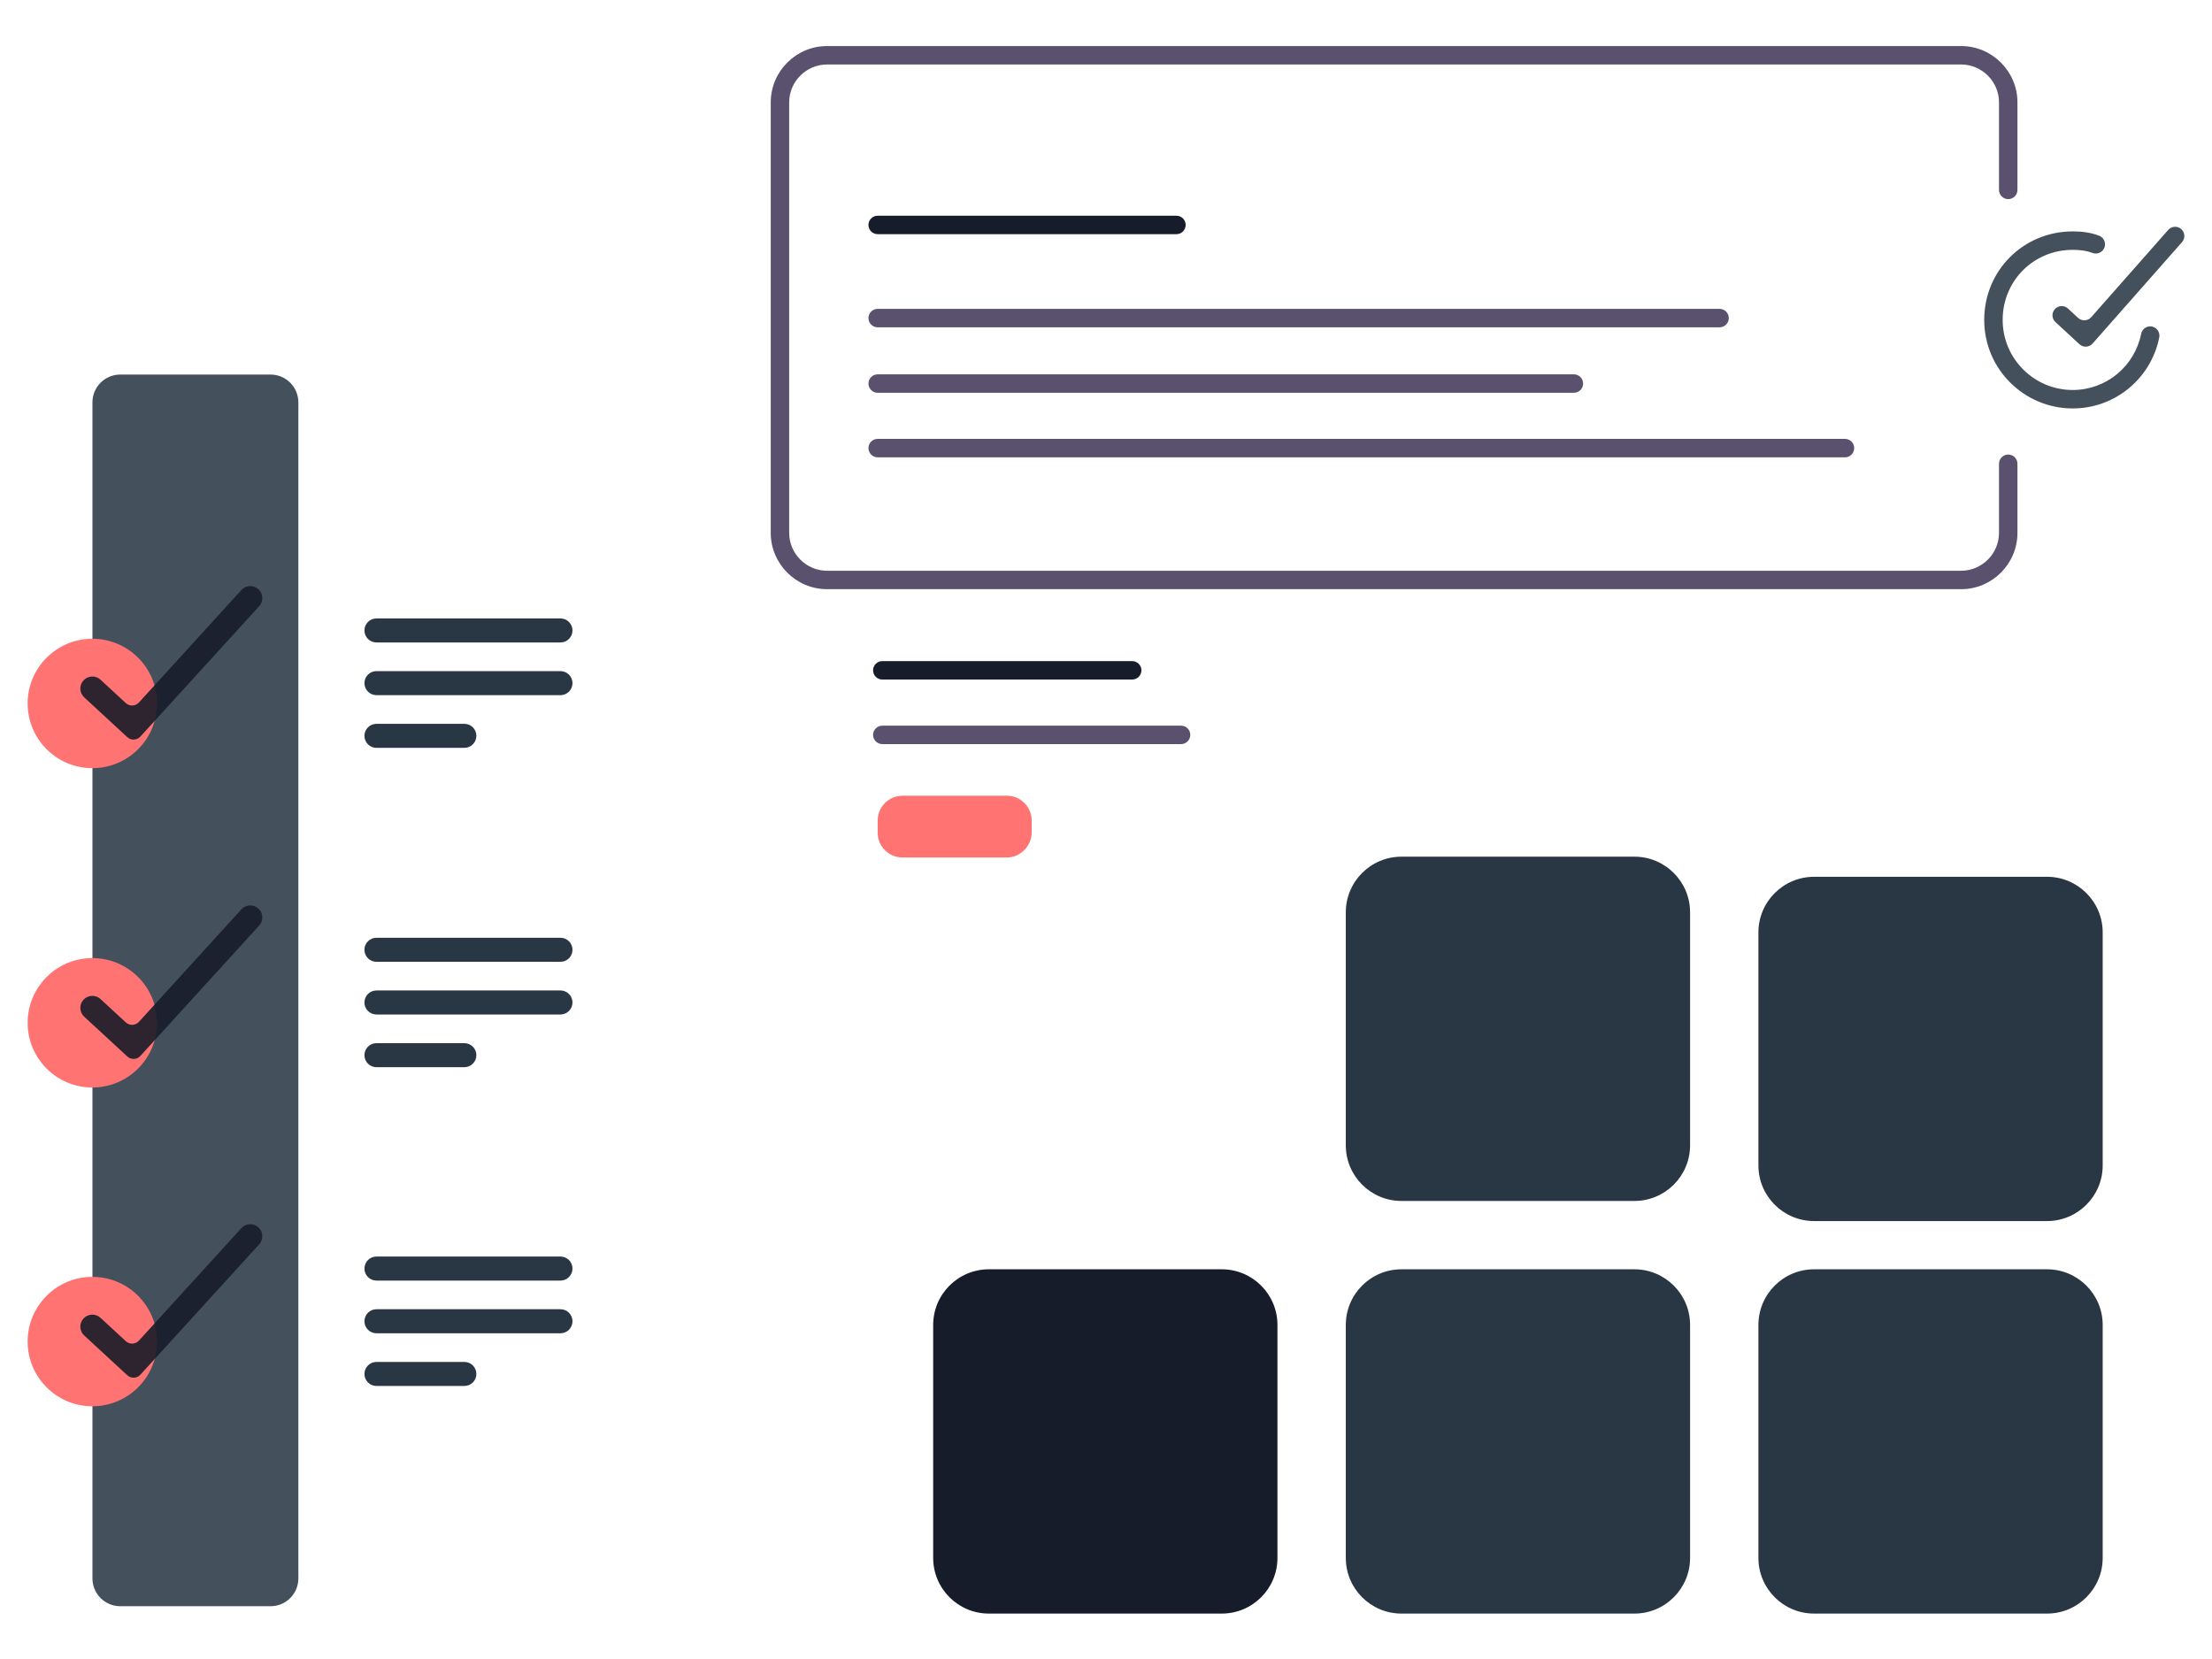 <svg width="600" height="450" viewBox="0 0 800 600" fill="none" xmlns="http://www.w3.org/2000/svg" data-reactroot="">
<path fill-rule="evenodd" clip-rule="evenodd" d="M299.093 23.326C291.597 23.326 285.42 29.503 285.42 37V192.743C285.42 200.239 291.597 206.416 299.093 206.416H709.295C716.791 206.416 722.968 200.239 722.968 192.743V167.73C722.968 165.889 724.461 164.395 726.303 164.395C728.145 164.395 729.638 165.889 729.638 167.73V192.743C729.638 203.922 720.474 213.086 709.295 213.086H299.093C287.914 213.086 278.75 203.922 278.75 192.743V37C278.75 25.82 287.914 16.656 299.093 16.656H709.295C720.474 16.656 729.638 25.82 729.638 37V68.682C729.638 70.524 728.145 72.017 726.303 72.017C724.461 72.017 722.968 70.524 722.968 68.682V37C722.968 29.503 716.791 23.326 709.295 23.326H299.093Z" fill="#5A516F"></path>
<path fill-rule="evenodd" clip-rule="evenodd" d="M314.09 81.355C314.09 79.513 315.583 78.019 317.425 78.019H425.478C427.32 78.019 428.813 79.513 428.813 81.355C428.813 83.196 427.32 84.689 425.478 84.689H317.425C315.583 84.689 314.09 83.196 314.09 81.355Z" fill="#171c2a"></path>
<path fill-rule="evenodd" clip-rule="evenodd" d="M314.09 115.038C314.09 113.196 315.583 111.703 317.425 111.703H621.908C623.75 111.703 625.243 113.196 625.243 115.038C625.243 116.88 623.75 118.373 621.908 118.373H317.425C315.583 118.373 314.09 116.88 314.09 115.038Z" fill="#5A516F"></path>
<path fill-rule="evenodd" clip-rule="evenodd" d="M314.09 138.718C314.09 136.876 315.583 135.383 317.425 135.383H569.215C571.057 135.383 572.55 136.876 572.55 138.718C572.55 140.56 571.057 142.053 569.215 142.053H317.425C315.583 142.053 314.09 140.56 314.09 138.718Z" fill="#5A516F"></path>
<path fill-rule="evenodd" clip-rule="evenodd" d="M314.09 162.062C314.09 160.22 315.583 158.727 317.425 158.727H667.263C669.105 158.727 670.598 160.22 670.598 162.062C670.598 163.903 669.105 165.397 667.263 165.397H317.425C315.583 165.397 314.09 163.903 314.09 162.062Z" fill="#5A516F"></path>
<path fill-rule="evenodd" clip-rule="evenodd" d="M315.762 242.433C315.762 240.591 317.255 239.098 319.097 239.098H409.474C411.316 239.098 412.809 240.591 412.809 242.433C412.809 244.274 411.316 245.768 409.474 245.768H319.097C317.255 245.768 315.762 244.274 315.762 242.433Z" fill="#171c2a"></path>
<path fill-rule="evenodd" clip-rule="evenodd" d="M315.762 265.78C315.762 263.938 317.255 262.445 319.097 262.445H427.15C428.992 262.445 430.485 263.938 430.485 265.78C430.485 267.622 428.992 269.115 427.15 269.115H319.097C317.255 269.115 315.762 267.622 315.762 265.78Z" fill="#5A516F"></path>
<path d="M364.119 310.133H326.434C321.432 310.133 317.43 306.131 317.43 301.129V296.793C317.43 291.791 321.432 287.789 326.434 287.789H364.119C369.122 287.789 373.124 291.791 373.124 296.793V301.129C373.124 305.798 369.122 310.133 364.119 310.133Z" fill="#FF7373"></path>
<path opacity="0.87" fill-rule="evenodd" clip-rule="evenodd" d="M749.637 90.357C735.471 90.357 724.291 101.537 724.291 115.703C724.291 129.844 735.779 141.049 749.637 141.049C761.708 141.049 772.022 132.512 774.38 120.719C774.742 118.913 776.499 117.741 778.305 118.102C780.111 118.464 781.282 120.221 780.921 122.027C777.944 136.913 764.913 147.719 749.637 147.719C732.146 147.719 717.621 133.578 717.621 115.703C717.621 97.853 731.787 83.688 749.637 83.688C752.897 83.688 755.99 84.051 759.145 85.234C760.87 85.88 761.744 87.803 761.097 89.527C760.45 91.252 758.528 92.126 756.803 91.479C754.623 90.661 752.38 90.357 749.637 90.357Z" fill="#293643"></path>
<path opacity="0.87" fill-rule="evenodd" clip-rule="evenodd" d="M788.869 82.853C790.251 84.071 790.383 86.179 789.165 87.56L756.816 124.245C755.578 125.649 753.428 125.759 752.052 124.49L743.382 116.486C742.028 115.237 741.944 113.127 743.193 111.773C744.442 110.42 746.552 110.335 747.906 111.585L751.563 114.96C752.938 116.23 755.088 116.119 756.326 114.716L784.162 83.149C785.381 81.767 787.488 81.635 788.869 82.853Z" fill="#293643"></path>
<g filter="url(#filter0_i)">
<path d="M635.953 329.965C635.953 318.844 644.969 309.828 656.09 309.828H740.33C751.451 309.828 760.466 318.844 760.466 329.965V414.205C760.466 425.326 751.451 434.341 740.33 434.341H656.09C644.969 434.341 635.953 425.326 635.953 414.205V329.965Z" fill="#293643"></path>
</g>
<path d="M486.727 329.965C486.727 318.844 495.742 309.828 506.863 309.828H591.103C602.224 309.828 611.24 318.844 611.24 329.965V414.205C611.24 425.326 602.224 434.341 591.103 434.341H506.863C495.742 434.341 486.727 425.326 486.727 414.205V329.965Z" fill="#293643"></path>
<path d="M486.727 479.195C486.727 468.074 495.742 459.059 506.863 459.059H591.103C602.224 459.059 611.24 468.074 611.24 479.195V563.435C611.24 574.556 602.224 583.572 591.103 583.572H506.863C495.742 583.572 486.727 574.556 486.727 563.435V479.195Z" fill="#293643"></path>
<path d="M337.496 479.195C337.496 468.074 346.512 459.059 357.633 459.059H441.873C452.994 459.059 462.009 468.074 462.009 479.195V563.435C462.009 574.556 452.994 583.572 441.873 583.572H357.633C346.512 583.572 337.496 574.556 337.496 563.435V479.195Z" fill="#171c2a"></path>
<path d="M635.953 479.195C635.953 468.074 644.969 459.059 656.09 459.059H740.33C751.451 459.059 760.466 468.074 760.466 479.195V563.435C760.466 574.556 751.451 583.572 740.33 583.572H656.09C644.969 583.572 635.953 574.556 635.953 563.435V479.195Z" fill="#293643"></path>
<path opacity="0.87" d="M33.434 145.533C33.434 139.973 37.941 135.465 43.502 135.465H97.841C103.402 135.465 107.91 139.973 107.91 145.533V570.845C107.91 576.405 103.402 580.913 97.841 580.913H43.502C37.941 580.913 33.434 576.405 33.434 570.845V145.533Z" fill="#293643"></path>
<path d="M33.404 277.819C46.329 277.819 56.807 267.341 56.807 254.415C56.807 241.49 46.329 231.012 33.404 231.012C20.478 231.012 10 241.49 10 254.415C10 267.341 20.478 277.819 33.404 277.819Z" fill="#FF7373"></path>
<path opacity="0.9" fill-rule="evenodd" clip-rule="evenodd" d="M93.445 213.106C95.218 214.722 95.346 217.471 93.73 219.244L50.783 266.38C49.529 267.757 47.394 267.849 46.025 266.586L30.453 252.211C28.689 250.583 28.579 247.834 30.207 246.071C31.835 244.307 34.584 244.197 36.347 245.825L45.493 254.267C46.861 255.53 48.996 255.438 50.25 254.061L87.306 213.391C88.922 211.617 91.671 211.49 93.445 213.106Z" fill="#171c2a"></path>
<path d="M33.404 393.311C46.329 393.311 56.807 382.833 56.807 369.908C56.807 356.982 46.329 346.504 33.404 346.504C20.478 346.504 10 356.982 10 369.908C10 382.833 20.478 393.311 33.404 393.311Z" fill="#FF7373"></path>
<path opacity="0.9" fill-rule="evenodd" clip-rule="evenodd" d="M93.445 328.598C95.218 330.214 95.346 332.963 93.73 334.737L50.783 381.872C49.529 383.249 47.394 383.341 46.025 382.078L30.453 367.703C28.689 366.075 28.579 363.326 30.207 361.563C31.835 359.8 34.584 359.69 36.347 361.317L45.493 369.759C46.861 371.022 48.996 370.93 50.25 369.554L87.306 328.884C88.922 327.11 91.671 326.982 93.445 328.598Z" fill="#171c2a"></path>
<path d="M33.404 508.6C46.329 508.6 56.807 498.122 56.807 485.197C56.807 472.271 46.329 461.793 33.404 461.793C20.478 461.793 10 472.271 10 485.197C10 498.122 20.478 508.6 33.404 508.6Z" fill="#FF7373"></path>
<path opacity="0.9" fill-rule="evenodd" clip-rule="evenodd" d="M93.445 443.887C95.218 445.504 95.346 448.252 93.73 450.026L50.783 497.161C49.529 498.538 47.394 498.63 46.025 497.367L30.453 482.992C28.689 481.364 28.579 478.615 30.207 476.852C31.835 475.089 34.584 474.979 36.347 476.606L45.493 485.048C46.861 486.311 48.996 486.219 50.25 484.843L87.306 444.173C88.922 442.399 91.671 442.271 93.445 443.887Z" fill="#171c2a"></path>
<path fill-rule="evenodd" clip-rule="evenodd" d="M131.805 247.068C131.805 244.668 133.75 242.723 136.15 242.723H202.703C205.103 242.723 207.048 244.668 207.048 247.068C207.048 249.468 205.103 251.413 202.703 251.413H136.15C133.75 251.413 131.805 249.468 131.805 247.068Z" fill="#293643"></path>
<path fill-rule="evenodd" clip-rule="evenodd" d="M131.805 228.009C131.805 225.609 133.75 223.664 136.15 223.664H202.703C205.103 223.664 207.048 225.609 207.048 228.009C207.048 230.409 205.103 232.355 202.703 232.355H136.15C133.75 232.355 131.805 230.409 131.805 228.009Z" fill="#293643"></path>
<path fill-rule="evenodd" clip-rule="evenodd" d="M131.805 266.126C131.805 263.727 133.75 261.781 136.15 261.781H167.941C170.341 261.781 172.286 263.727 172.286 266.126C172.286 268.526 170.341 270.472 167.941 270.472H136.15C133.75 270.472 131.805 268.526 131.805 266.126Z" fill="#293643"></path>
<path fill-rule="evenodd" clip-rule="evenodd" d="M131.805 362.56C131.805 360.16 133.75 358.215 136.15 358.215H202.703C205.103 358.215 207.048 360.16 207.048 362.56C207.048 364.96 205.103 366.905 202.703 366.905H136.15C133.75 366.905 131.805 364.96 131.805 362.56Z" fill="#293643"></path>
<path fill-rule="evenodd" clip-rule="evenodd" d="M131.805 343.501C131.805 341.102 133.75 339.156 136.15 339.156H202.703C205.103 339.156 207.048 341.102 207.048 343.501C207.048 345.901 205.103 347.847 202.703 347.847H136.15C133.75 347.847 131.805 345.901 131.805 343.501Z" fill="#293643"></path>
<path fill-rule="evenodd" clip-rule="evenodd" d="M131.805 381.619C131.805 379.219 133.75 377.273 136.15 377.273H167.941C170.341 377.273 172.286 379.219 172.286 381.619C172.286 384.018 170.341 385.964 167.941 385.964H136.15C133.75 385.964 131.805 384.018 131.805 381.619Z" fill="#293643"></path>
<path fill-rule="evenodd" clip-rule="evenodd" d="M131.805 477.849C131.805 475.449 133.75 473.504 136.15 473.504H202.703C205.103 473.504 207.048 475.449 207.048 477.849C207.048 480.249 205.103 482.194 202.703 482.194H136.15C133.75 482.194 131.805 480.249 131.805 477.849Z" fill="#293643"></path>
<path fill-rule="evenodd" clip-rule="evenodd" d="M131.805 458.794C131.805 456.395 133.75 454.449 136.15 454.449H202.703C205.103 454.449 207.048 456.395 207.048 458.794C207.048 461.194 205.103 463.14 202.703 463.14H136.15C133.75 463.14 131.805 461.194 131.805 458.794Z" fill="#293643"></path>
<path fill-rule="evenodd" clip-rule="evenodd" d="M131.805 496.908C131.805 494.508 133.75 492.562 136.15 492.562H167.941C170.341 492.562 172.286 494.508 172.286 496.908C172.286 499.308 170.341 501.253 167.941 501.253H136.15C133.75 501.253 131.805 499.308 131.805 496.908Z" fill="#293643"></path>
<defs>
<filter id="filter0_i" x="635.953" y="309.828" width="124.513" height="131.786" filterUnits="userSpaceOnUse" color-interpolation-filters="sRGB">
<feFlood flood-opacity="0" result="BackgroundImageFix"></feFlood>
<feBlend mode="normal" in="SourceGraphic" in2="BackgroundImageFix" result="shape"></feBlend>
<feColorMatrix in="SourceAlpha" type="matrix" values="0 0 0 0 0 0 0 0 0 0 0 0 0 0 0 0 0 0 127 0" result="hardAlpha"></feColorMatrix>
<feOffset dy="7.273"></feOffset>
<fegaussianblur stdDeviation="5.454"></fegaussianblur>
<feComposite in2="hardAlpha" operator="arithmetic" k2="-1" k3="1"></feComposite>
<feColorMatrix type="matrix" values="0 0 0 0 0 0 0 0 0 0 0 0 0 0 0 0 0 0 0.2 0"></feColorMatrix>
<feBlend mode="normal" in2="shape" result="effect1_innerShadow"></feBlend>
</filter>
</defs>
</svg>
